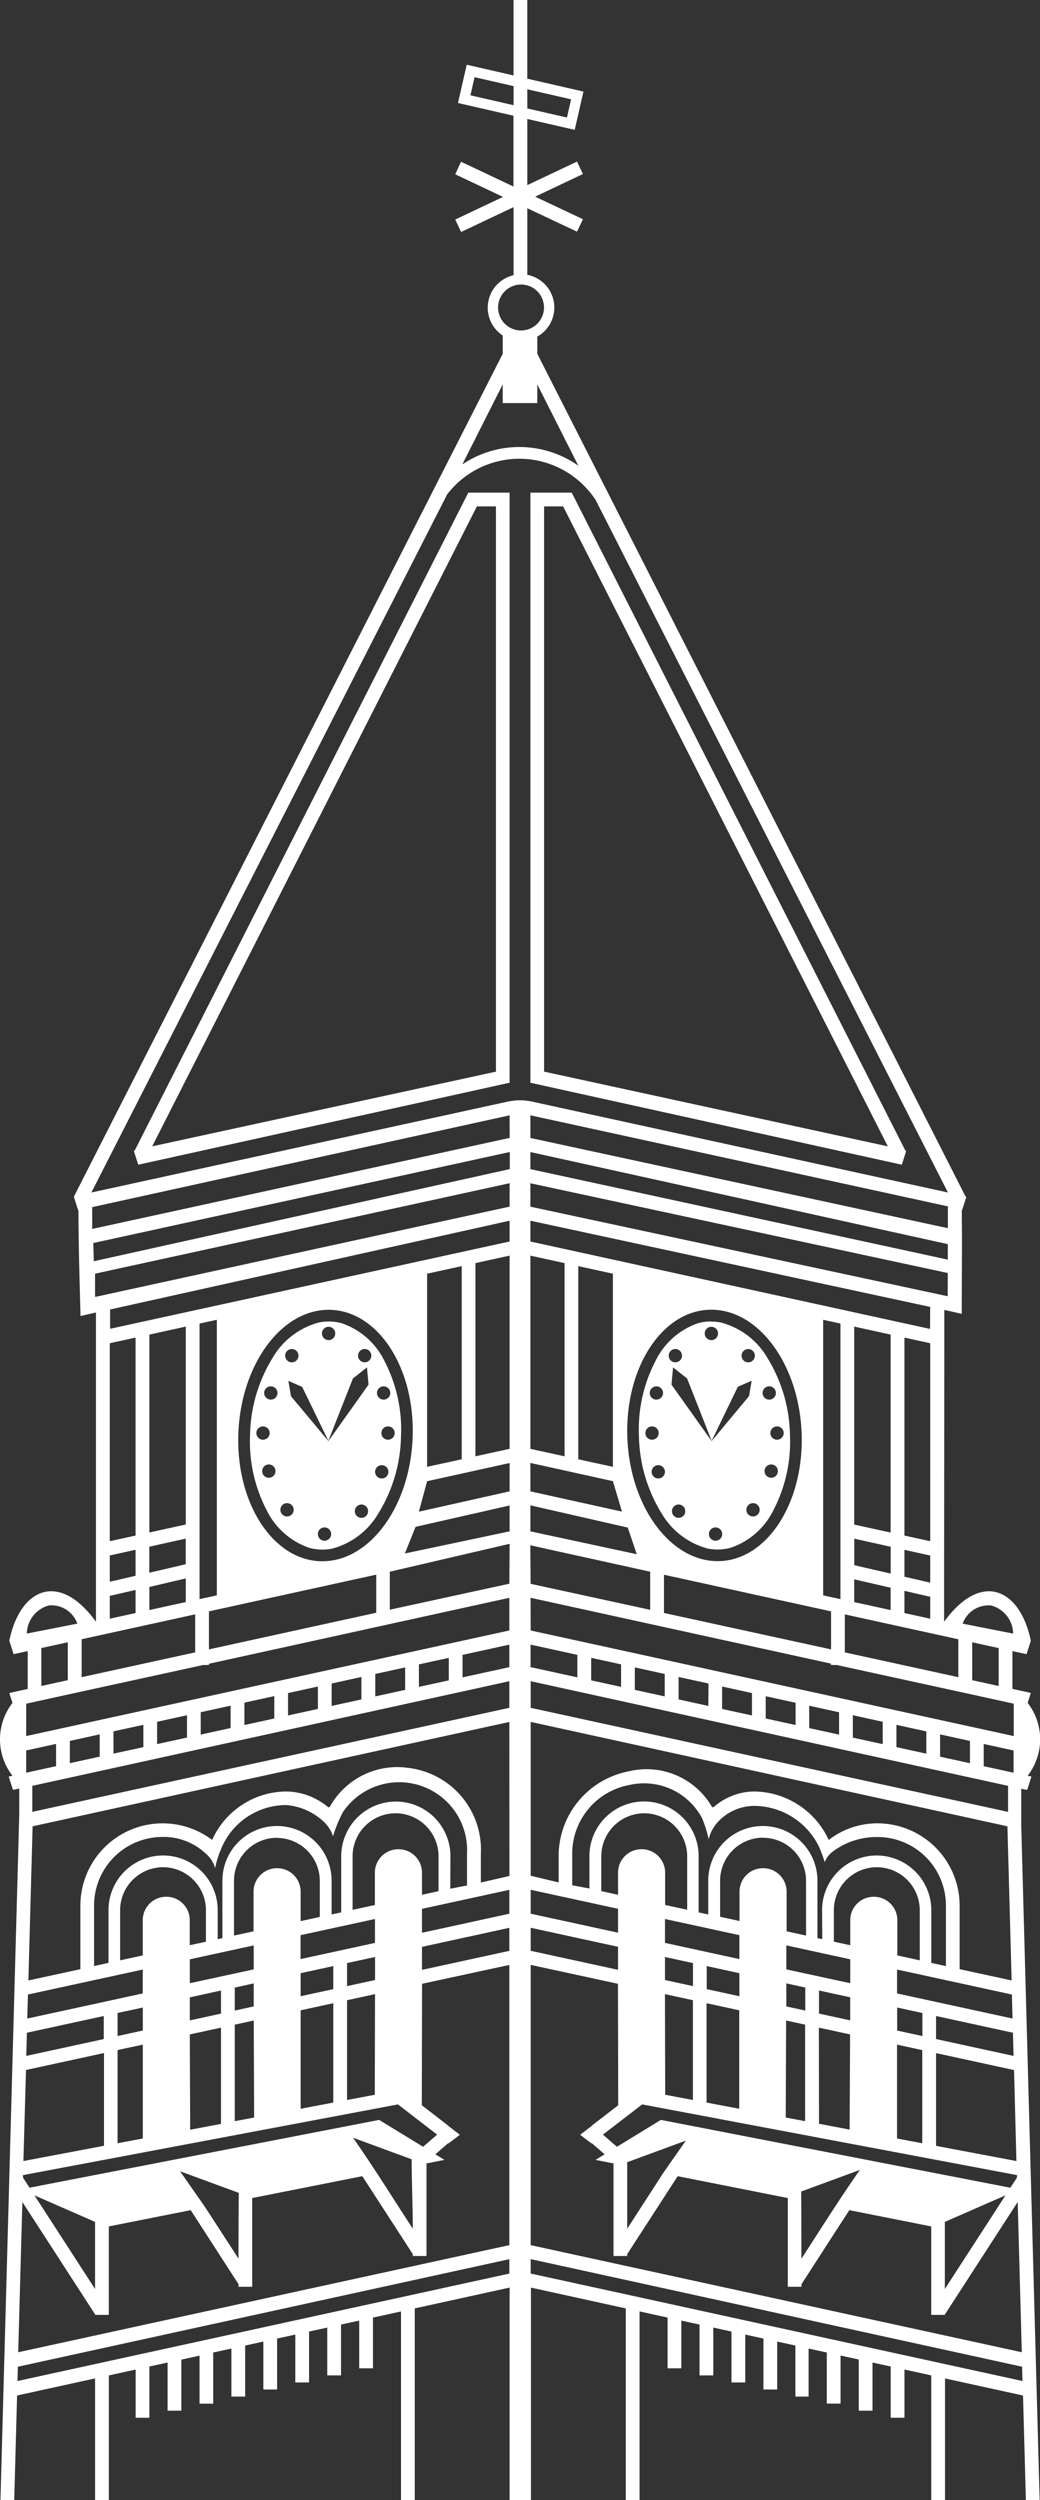 <svg xmlns="http://www.w3.org/2000/svg" width="40" height="96.101" viewBox="0 0 40 96.101">
  <rect x="0" y="0" width="40" height="96.101" fill="#333333" stroke="none"/>
  <g id="pinkerton-academy-logo-icon" transform="translate(-769 -57)">
    <path id="Path_6" data-name="Path 6" d="M3.656,48.958,19.6,45.481v.9L3.656,49.853ZM33.72,71.773h0a1.654,1.654,0,0,0-1.649,1.649v1.213l.631.137v-.963a.9.9,0,0,1,.9-.9h.011a.9.9,0,0,1,.9.9v1.355l.862.188V73.422a1.654,1.654,0,0,0-1.649-1.649m-2.1,2.764L31.44,74.5V72.289a2.1,2.1,0,0,0-4.2,0v1.3l-.37-.08V71.346a2.1,2.1,0,1,0-4.2,0v1.245l-.662-.124V71.29a2.685,2.685,0,0,1,2.2-2.678A2.526,2.526,0,0,1,27,69.883a4.4,4.4,0,0,1,.256.817,1.484,1.484,0,0,1,.35-.661,1.913,1.913,0,0,1,1.432-.623A2.792,2.792,0,0,1,31.507,71a5.567,5.567,0,0,1,.212.576.936.936,0,0,1,.325-.415,2.807,2.807,0,0,1,1.71-.549,2.635,2.635,0,0,1,2.628,2.627v2.335l-.563-.122V73.422a2.105,2.105,0,0,0-2.1-2.1h0a2.1,2.1,0,0,0-2.1,2.1Zm-2.28-3.9h0a1.654,1.654,0,0,0-1.649,1.649v1.392l.746.162V72.711a.9.9,0,0,1,.9-.9h.011a.9.9,0,0,1,.9.9v1.526l.748.163V72.29a1.654,1.654,0,0,0-1.649-1.649M24.775,69.7h0a1.654,1.654,0,0,0-1.649,1.649v1.343l.645.14v-.851a.9.9,0,0,1,.9-.9h.011a.9.9,0,0,1,.9.9v1.243l.848.184v-2.06A1.654,1.654,0,0,0,24.775,69.7m-9.557,0h0a1.654,1.654,0,0,1,1.649,1.649v1.345l-.637.139v-.851a.9.9,0,0,0-.9-.9h-.012a.9.9,0,0,0-.9.9v1.243l-.857.187V71.346A1.654,1.654,0,0,1,15.218,69.7m2.1,2.9.644-.126v-1.2A2.614,2.614,0,0,0,13.2,69.637a4.967,4.967,0,0,0-.391.945,1.338,1.338,0,0,0-.342-.544,2.4,2.4,0,0,0-1.439-.654,2.705,2.705,0,0,0-2.542,1.731,3.508,3.508,0,0,0-.212.694,1.092,1.092,0,0,0-.349-.549,2.359,2.359,0,0,0-1.679-.651,2.635,2.635,0,0,0-2.628,2.627v2.335l.555-.121V73.422a2.1,2.1,0,1,1,4.2,0v1.116l.181-.04V72.289a2.1,2.1,0,0,1,4.2,0v1.3l.37-.08v-2.16a2.105,2.105,0,0,1,2.1-2.1h0a2.1,2.1,0,0,1,2.1,2.1Zm-6.665-1.953h0A1.654,1.654,0,0,1,12.3,72.29v1.395l-.737.16V72.711a.9.9,0,0,0-.9-.9h-.011a.9.9,0,0,0-.9.9v1.526L9,74.4V72.29a1.654,1.654,0,0,1,1.649-1.649M6.272,71.773h0a1.654,1.654,0,0,1,1.649,1.649v1.214l-.623.135v-.963a.9.9,0,0,0-.9-.9H6.391a.9.9,0,0,0-.9.9v1.355l-.871.189V73.422a1.654,1.654,0,0,1,1.649-1.649M20.04,10.937a.883.883,0,1,1-.883.884.884.884,0,0,1,.883-.884m.241-.373V8.005l1.913.9.226-.478-1.837-.868,1.836-.87-.226-.478-1.912.905V4.573l1.823.418.337-1.471-2.161-.495V0h-.529V2.9l-1.8-.412-.337,1.471,2.134.489V7.17l-2.017-.953L17.51,6.7l1.837.869-1.837.87.226.478,2.016-.955v2.617a1.28,1.28,0,0,0-.416,2.317V13.6L2.849,45.984l-.005.03.165.517.009-.014c0,1.357.045,2.713.079,4.07l.594-.138c0,3.912,0,7.94,0,11.888C2.256,60.361.769,61.074.358,63.066l.165.517.543-.119v1.457l-.708.155.122.382a2.282,2.282,0,0,0,0,2.8l-.146.032L.5,68.8l.241-.053v.981h0L.018,96.1H.547l.11-4.021,3-.657V96.1h.529V91.307l1.031-.225v1.852h.529V90.965l.7-.153v1.85h.529V90.7l.7-.153v1.847H8.2V90.427l.7-.153V92.12h.529V90.159l.7-.153v1.842h.529V89.89l.7-.153v1.841h.529V89.621l.7-.153v1.838h.529V89.352l.7-.153v1.835h.529V89.084l1.078-.236V96.1h.529V88.731l3.648-.8V96.1h.821V87.932l3.648.8V96.1h.529V88.847l1.078.236v1.951h.529V89.2l.7.153v1.954h.529V89.468l.7.153v1.957h.529V89.737l.7.153v1.958h.529V90.006l.7.153V92.12H31.1V90.274l.7.153v1.963h.529V90.543l.7.153v1.966h.529v-1.85l.7.153v1.968h.529V91.081l1.031.225V96.1h.529V91.423l3,.657.11,4.021h.529l-.707-25.906V68.755l.227.05.165-.517-.146-.032a2.282,2.282,0,0,0,0-2.8l.122-.382-.708-.155V63.465l.543.119.165-.517c-.412-1.992-1.9-2.705-3.336-.729,0-3.994.009-8.021.009-11.987l.67.15c0-1.377.018-2.667,0-4.009l.009.041.165-.517-.031-.03L20.665,13.6v-.662a1.28,1.28,0,0,0-.384-2.374M36.45,49.826,20.4,46.383v-.9l16.053,3.45Zm.009-3.988L22.911,19.222a3.516,3.516,0,0,0-2.934-1.589h0A3.51,3.51,0,0,0,17.2,19L3.515,45.838,19.6,42.329l.265-.035h.264l.265.035ZM18.253,2.967l1.5.343v.734l-1.659-.38Zm2.028.465,1.685.386-.16.7-1.525-.349ZM1.242,69.645v-1L19.59,64.623v1.023Zm37.53-1L20.411,64.623v1.023l18.361,4ZM18.012,18.936H19.6V41.076h0v.542L5.317,44.77l-.165-.517.037-.043Zm1.063,22.257L5.853,44.064l12.489-24.6h.733Zm2.914-22.257L34.813,44.21l.037.043-.165.517L20.4,41.619V40.608h0V18.937ZM20.926,41.192V19.465h.733l12.489,24.6ZM19.59,61.417v1.256L1.008,66.732V65.487l2.1-.461h.03V65.02L7.815,64h.221v-.048Zm0,1.8v.866l-1.8.393v-.865Zm0,2.972L1.254,70.2l-.162,5.926,2-.434v-2.45a3.163,3.163,0,0,1,5.067-2.518,3.15,3.15,0,0,1,2.871-1.862,2.564,2.564,0,0,1,1.6.611l.054-.018a2.964,2.964,0,0,1,3.018-1.5,3.166,3.166,0,0,1,2.792,3.318v1.089l1.1-.253Zm0,6.453-3.36.731v.919l3.36-.731Zm0,1.46v.886l-3.36.731v-.885Zm0,1.427V86.3L.7,90.417.86,84.64l2.78,4.294.016-.011v.057h.529v-3.4l3.15-.625L9.174,87.8V87.9H9.7V84.489l4.235-.84,1.94,2.993v.075h.529V83.159l.689-.137-.349-.214.492-.427.014.01.436-.333-.445-.343-.018-.022,0,0-1-.771.01-4.446v-.222Zm0,11.31v.554L.672,91.523l.015-.55ZM.885,83.708l0-.1L15.306,80.89l1.506,1.162-.535.464.012.013-1.707-1.043L1.135,84.092l-.25-.385ZM.9,83.067l.1-3.5,3-.652v3.566Zm.11-4.041.024-.891,2.957-.643v.886Zm.039-1.436.025-.924,4.416-.96v.919Zm13.373-3.827v.919l-2.862.622v-.919ZM9.758,74.778V75.7L7.3,76.232v-.919Zm4.667.446v.885l-1.077.234v-.886Zm-1.606.349v.886l-1.256.273v-.886Zm-3.061.665v.886l-.729.159V76.4ZM8.5,76.512V77.4l-1.2.261v-.886Zm-3.007.654v.885l-.971.211v-.886Zm8.931-.515-.009,3.869-1.067.2V76.885ZM12.819,77V80.82l-1.256.237V77.273Zm-3.06.665.016,3.729-.746.141V77.824ZM8.5,77.939v3.7l-1.185.224L7.3,78.311V78.2Zm-3.007.653V82.2l-.971.183V78.8ZM15.877,85.67c-.8-1.228-1.474-2.319-2.3-3.5l2.256.83c0,.823.043,1.771.043,2.67m-6.7,1.154-1.28-1.975h0l-.97-1.389,2.256.83q-.007,1.262-.009,2.535M3.656,85.406v2.58l-2.331-3.6Zm-.97-17.632v-.856l1.149-.252v.857Zm-.529-.741v.856l-1.15.251v-.855Zm2.207.374V66.55L5.514,66.3v.858Zm1.678-.366v-.858l1.15-.252v.859Zm1.678-.366v-.86l1.15-.252v.86ZM9.4,66.307v-.86l1.15-.252v.861Zm1.678-.367v-.861l1.149-.252v.862Zm1.678-.366v-.863L13.9,64.46v.863Zm1.678-.367v-.863l1.149-.252v.864Zm1.678-.366v-.865l1.149-.251v.865ZM19.6,42.871,3.546,46.4v.839l16.057-3.5Zm0,15.992-4.029.851.412-1.024,3.617-.822Zm0-1.537-3.49.781.317-1.171,3.173-.7Zm0-1.634V48.264l-1.314.288v7.426Zm-1.842-7.024-1.331.291v7.424l1.331-.29ZM8.34,50.73V61.323l-.665.145V50.876Zm-1.194.262V58.6l-1.4.306V51.3Zm-1.932.423v7.61l-.992.216V51.632Zm7.452-.619a1.919,1.919,0,0,1,.477.067,2.849,2.849,0,0,1,1.642,1.448,5.707,5.707,0,0,1,.638,2.9,5.832,5.832,0,0,1-.857,2.939,2.931,2.931,0,0,1-1.8,1.379,1.942,1.942,0,0,1-.39.035,1.9,1.9,0,0,1-.478-.067,2.849,2.849,0,0,1-1.642-1.448,5.712,5.712,0,0,1-.638-2.9,5.838,5.838,0,0,1,.857-2.938,2.929,2.929,0,0,1,1.8-1.379,1.911,1.911,0,0,1,.391-.035m.006-.45c1.852.025,3.286,2.209,3.2,4.878s-1.654,4.812-3.506,4.787-3.286-2.209-3.2-4.878,1.654-4.812,3.506-4.787M12.638,51a.256.256,0,1,1-.256.256A.256.256,0,0,1,12.638,51m1.388.854a.256.256,0,1,1-.256.256.256.256,0,0,1,.256-.256m.729,1.434a.256.256,0,1,1-.256.256.256.256,0,0,1,.256-.256m.169,1.541a.256.256,0,1,1-.256.256.255.255,0,0,1,.256-.256m-3.7-2.975a.256.256,0,1,1-.256.256.255.255,0,0,1,.256-.256m-.808,1.434a.256.256,0,1,1-.256.256.256.256,0,0,1,.256-.256m-.3,1.541a.256.256,0,1,1-.256.256.255.255,0,0,1,.256-.256m2.365,4.394a.256.256,0,1,1,.256-.256.255.255,0,0,1-.256.256m-1.441-.933a.256.256,0,1,1,.256-.256.256.256,0,0,1-.256.256m-.7-1.487a.256.256,0,1,1,.256-.256.256.256,0,0,1-.256.256m3.562,1.54a.256.256,0,1,1,.256-.256.255.255,0,0,1-.256.256m.781-1.513a.256.256,0,1,1,.256-.256.255.255,0,0,1-.256.256m-2.042-1.426-1.45-1.736-.1-.589.531.23Zm-.022.006.955-2.424.54-.427.061.664Zm1.852,5.117v1.465L8.036,63.4V61.938ZM7.507,62.053v1.461l-4.367.954V63.01Zm-4.9,1.073v1.458l-1.017.222V63.349Zm-1.575-.334a1.142,1.142,0,0,1,.852-1.082,1.059,1.059,0,0,1,1.091.7Zm19.374-1.376,11.554,2.531V64h.221L36.86,65.02v.006h.03l2.1.461v1.245L20.411,62.673Zm0,1.8,1.8.394v.865l-1.8-.393Zm16.9,4.559-1.149-.251v-.857l1.149.252Zm.529-.741,1.149.252v.855l-1.149-.251Zm-2.207.374-1.15-.251V66.3l1.15.252Zm-1.678-.366-1.149-.251V65.93l1.149.252Zm-1.678-.366-1.149-.251v-.86l1.149.252ZM30.6,66.307l-1.15-.251V65.2l1.15.252Zm-1.678-.367-1.149-.251v-.862l1.149.252Zm-1.678-.366L26.1,65.323V64.46l1.149.251Zm-1.678-.367-1.15-.251v-.864l1.15.252Zm-1.678-.366-1.15-.251v-.865l1.15.251ZM20.4,42.871l16.057,3.5v.839L20.4,43.742Zm0,15.992v-1l3.744.854.348,1.025Zm0-1.537V56.233l3.174.7.348,1.171Zm0-1.634V48.264l1.314.288v7.426Zm1.842-7.024,1.331.291v7.424l-1.331-.29ZM31.66,50.73l.665.146V61.468l-.665-.145Zm1.194.262,1.4.307v7.61l-1.4-.306Zm1.932.423.992.217v7.609l-.992-.216ZM27.335,50.8a1.916,1.916,0,0,1,.391.035,2.93,2.93,0,0,1,1.8,1.379,5.829,5.829,0,0,1,.857,2.938,5.708,5.708,0,0,1-.638,2.9A2.846,2.846,0,0,1,28.1,59.494a1.9,1.9,0,0,1-.478.067,1.935,1.935,0,0,1-.39-.035,2.93,2.93,0,0,1-1.8-1.379,5.837,5.837,0,0,1-.857-2.939,5.707,5.707,0,0,1,.639-2.9,2.846,2.846,0,0,1,1.642-1.448,1.916,1.916,0,0,1,.477-.067m-.006-.45c1.852-.024,3.422,2.119,3.506,4.787s-1.35,4.853-3.2,4.878-3.422-2.118-3.506-4.787,1.349-4.853,3.2-4.878m.034.658a.256.256,0,1,1-.256.256A.256.256,0,0,1,27.363,51m-1.388.854a.256.256,0,1,1-.256.256.255.255,0,0,1,.256-.256m-.729,1.434a.256.256,0,1,1-.256.256.256.256,0,0,1,.256-.256m-.168,1.541a.256.256,0,1,1-.256.256.255.255,0,0,1,.256-.256m3.7-2.975a.256.256,0,1,1-.256.256.256.256,0,0,1,.256-.256m.808,1.434a.256.256,0,1,1-.256.256.256.256,0,0,1,.256-.256m.3,1.541a.256.256,0,1,1-.256.256.255.255,0,0,1,.256-.256m-2.365,4.394a.256.256,0,1,1,.256-.256.256.256,0,0,1-.256.256m1.441-.933a.256.256,0,1,1,.256-.256.256.256,0,0,1-.256.256m.7-1.487a.256.256,0,1,1,.256-.256.256.256,0,0,1-.256.256m-3.562,1.54a.256.256,0,1,1,.256-.256.255.255,0,0,1-.256.256m-.781-1.513a.256.256,0,1,1,.256-.256.255.255,0,0,1-.256.256m2.042-1.426,1.018-2.1.531-.23-.1.589Zm.021.006-1.556-2.187.061-.664.54.427ZM25.537,60.53l6.427,1.408V63.4l-6.427-1.4Zm6.956,1.524,4.366.957v1.458l-4.366-.954Zm4.9,1.073,1.017.223v1.457l-1.017-.222Zm1.575-.334-1.943-.382a1.059,1.059,0,0,1,1.091-.7,1.143,1.143,0,0,1,.852,1.082M20.411,66.187,38.747,70.2l.162,5.926-2-.434v-2.45a3.166,3.166,0,0,0-3.157-3.156,3.067,3.067,0,0,0-1.879.638,3.194,3.194,0,0,0-2.9-1.862,2.4,2.4,0,0,0-1.536.611l-.053-.018a2.908,2.908,0,0,0-3.208-1.366,3.32,3.32,0,0,0-2.69,3.207v1.062L20.411,72.1Zm0,6.453v.919l3.36.731v-.919Zm0,1.46v.886l3.36.731v-.885Zm0,1.427V86.3L39.3,90.417l-.158-5.777-2.78,4.294-.017-.011v.057h-.529v-3.4l-3.15-.625L30.827,87.8V87.9H30.3V84.489l-4.235-.84-1.94,2.993v.075h-.529V83.159l-.69-.137.35-.214-.493-.427-.013.01-.436-.333.446-.343.018-.022,0,0,1-.771-.01-4.446v-.222Zm0,11.31,18.9,4.136.015.55L20.411,87.391Zm18.7-3.129h0l-.25.385L25.418,81.486l-1.706,1.043.012-.013-.535-.464L24.7,80.89l14.417,2.718Zm-.018-.641-3.091-.583V78.918l3,.652Zm-.11-4.041-2.981-.648v-.886l2.957.643Zm-.039-1.436-4.442-.965v-.919l4.417.96ZM25.576,73.763v.919l2.862.622v-.919Zm4.667,1.015,2.459.535v.919L30.243,75.7v-.919Zm-4.667.446v.885l1.077.234v-.886Zm1.605.349,1.257.273v.886l-1.257-.273Zm3.062.665.729.159v.886l-.729-.159Zm1.257.274,1.2.261v.886L31.5,77.4Zm3.006.654.971.211v.886l-.971-.211Zm-8.931-.515,1.076.234V80.72l-1.067-.2Zm1.6.349,1.257.273v3.784l-1.257-.237Zm3.06.665.731.159v3.711l-.746-.141Zm1.26.274,1.2.261v.111l-.017,3.547L31.5,81.634Zm3.006.653.971.211v3.581l-.971-.183ZM24.123,83.264h0v-.152l2.256-.83L25.5,83.538h0L24.123,85.67Zm6.7,3.56q0-1.3-.007-2.586l2.256-.83c-.813,1.163-1.469,2.213-2.249,3.416m5.517-1.418,2.332-1.02-2.332,3.6ZM3.588,47.78l.02.7,16-3.542v-.657Zm32.865.638L20.4,44.94v-.657l16.055,3.54ZM4.235,50.334v.743L19.6,47.722v-.8Zm31.537.748L20.4,47.722v-.8l15.376,3.314ZM19.6,59.342c0,.518-.008,1.02-.008,1.533l-4.6,1V60.414Zm.8.057,4.607,1.015v1.465l-4.6-1c0-.495-.009-.975-.009-1.476M5.743,60.453v-1l1.4-.311v.986ZM4.222,60.8v-1.01l.992-.219v1Zm.992.315v.888l-.992.217v-.877Zm1.932-.443v.909l-1.4.306V61Zm27.111-.186-1.4-.322v-1.02l1.4.311Zm1.521.349-.992-.228V59.573l.992.219Zm-.992.315.992.228v.842l-.992-.217Zm-1.932-.443,1.4.322v.859l-1.4-.306ZM19.976,17.183a3.928,3.928,0,0,0-2.195.669l1.555-3.079v.72h1.328v-.719l1.58,3.128a3.933,3.933,0,0,0-2.268-.719" transform="translate(769 57)" fill="#fff" fill-rule="evenodd"/>
  </g>
</svg>
